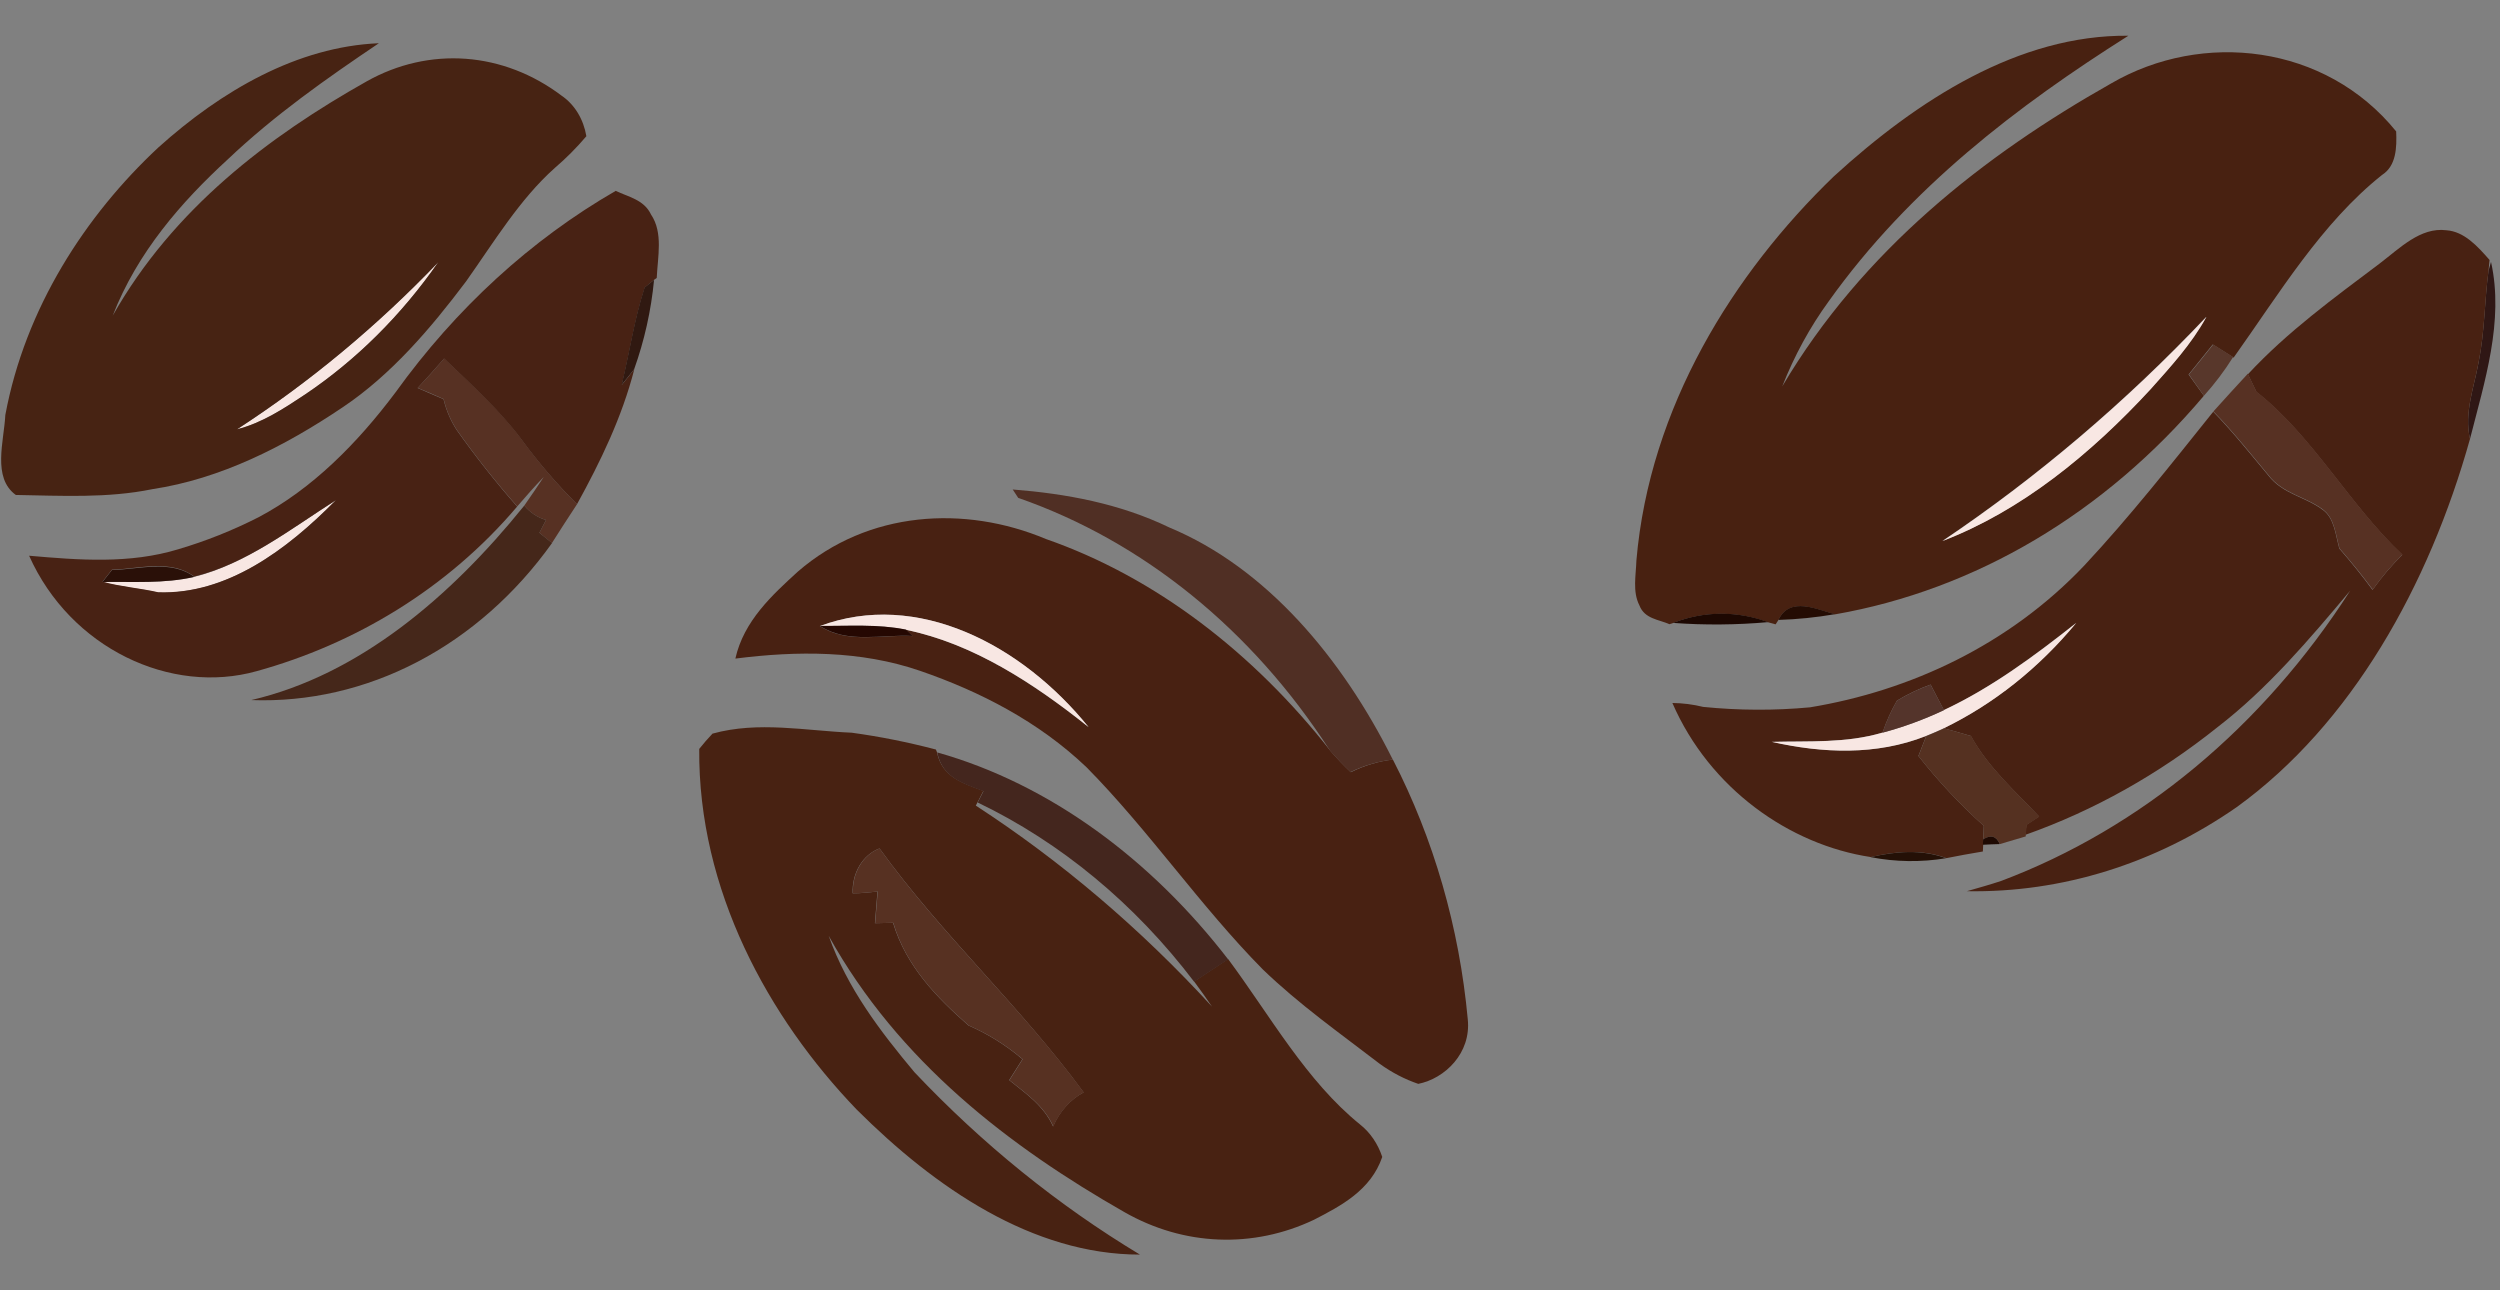 <svg width="62" height="32" viewBox="0 0 62 32" fill="none" xmlns="http://www.w3.org/2000/svg">
<rect x="0" y="0" width="62" height="32" fill="#808080" stroke="none"/>
<g clip-path="url(#clip0_29_1254)">
<path d="M61.777 6.495C62.106 7.965 61.613 9.478 61.256 10.886C61.105 10.234 61.36 9.605 61.471 8.975C61.621 8.233 61.616 7.459 61.715 6.716L61.777 6.495Z" fill="#2F1715"/>
<path d="M60.667 5.71C61.113 5.74 61.442 6.106 61.741 6.447L61.715 6.716C61.616 7.474 61.621 8.232 61.471 8.975C61.359 9.605 61.105 10.234 61.256 10.886C60.239 14.519 58.315 17.961 55.47 20.017C53.452 21.421 51.133 22.143 48.777 22.102C49.06 22.021 49.346 21.941 49.627 21.848C53.093 20.543 56.12 18.026 58.287 14.646C57.266 15.863 56.232 17.082 54.998 18.031C53.538 19.2 51.929 20.102 50.229 20.704L50.255 20.453L50.566 20.249C49.974 19.618 49.315 19.047 48.875 18.251C48.65 18.185 48.426 18.12 48.2 18.061C49.44 17.459 50.56 16.569 51.489 15.446C50.449 16.268 49.38 17.059 48.208 17.61C48.098 17.398 47.986 17.188 47.879 16.977C47.591 17.081 47.312 17.214 47.045 17.375C46.901 17.625 46.781 17.891 46.687 18.169C45.79 18.435 44.863 18.372 43.948 18.397C45.208 18.681 46.542 18.738 47.77 18.251L47.576 18.748C48.072 19.378 48.615 19.958 49.198 20.48L49.183 20.815L49.183 20.948L49.175 21.117C48.872 21.167 48.571 21.222 48.27 21.282C47.657 21.054 47.015 21.111 46.395 21.255C44.383 20.952 42.399 19.559 41.475 17.434C41.731 17.437 41.987 17.469 42.238 17.531C43.119 17.62 44.005 17.624 44.887 17.542C47.374 17.131 49.826 15.994 51.696 14.019C52.818 12.817 53.849 11.507 54.888 10.211C55.37 10.706 55.806 11.254 56.253 11.79C56.613 12.262 57.19 12.32 57.625 12.66C57.894 12.87 57.921 13.272 58.016 13.607C58.302 13.935 58.578 14.275 58.838 14.629C59.062 14.315 59.309 14.024 59.577 13.759C58.273 12.535 57.356 10.818 55.959 9.722L55.748 9.282C56.735 8.219 57.886 7.387 59.017 6.534C59.516 6.155 60.027 5.63 60.667 5.71Z" fill="#482112"/>
<path d="M34.543 18.837C35.557 20.805 36.191 23.003 36.401 25.281C36.487 26.118 35.834 26.748 35.173 26.88C34.838 26.766 34.518 26.599 34.222 26.386C33.235 25.627 32.222 24.915 31.313 24.037C29.768 22.472 28.491 20.593 26.946 19.028C25.753 17.891 24.3 17.148 22.822 16.638C21.343 16.128 19.763 16.139 18.237 16.333C18.446 15.398 19.154 14.754 19.784 14.178C21.532 12.662 23.927 12.523 25.94 13.368C28.659 14.316 31.089 16.194 32.989 18.615C33.151 18.803 33.322 18.982 33.5 19.151C33.832 18.985 34.183 18.879 34.543 18.837ZM20.33 15.525C21.024 15.978 21.87 15.73 22.633 15.775L22.468 15.618C24.124 15.959 25.629 16.945 26.996 18.031C25.346 15.993 22.751 14.623 20.33 15.527L20.33 15.525Z" fill="#482112"/>
<path d="M59.582 13.751C59.314 14.016 59.067 14.307 58.844 14.621C58.582 14.267 58.306 13.928 58.021 13.6C57.926 13.272 57.9 12.87 57.63 12.652C57.196 12.313 56.618 12.254 56.258 11.782C55.811 11.246 55.375 10.698 54.893 10.203C55.175 9.889 55.461 9.576 55.747 9.267L55.957 9.707C57.362 10.81 58.275 12.527 59.582 13.751Z" fill="#573123"/>
<path d="M14.31 12.505C14.099 12.823 13.893 13.145 13.688 13.467L13.377 13.213L13.542 12.895C13.336 12.838 13.149 12.715 13.002 12.539C13.167 12.298 13.331 12.067 13.486 11.828C13.259 12.063 13.042 12.309 12.828 12.559C12.3 11.959 11.8 11.326 11.331 10.664C11.18 10.435 11.069 10.174 11.002 9.896C10.789 9.802 10.575 9.707 10.359 9.62C10.585 9.381 10.804 9.137 11.017 8.888C11.685 9.531 12.38 10.145 12.946 10.911C13.364 11.482 13.819 12.015 14.31 12.505Z" fill="#573123"/>
<path d="M59.425 3.259C59.443 3.666 59.425 4.114 59.077 4.337C57.578 5.528 56.532 7.269 55.394 8.869L55.37 8.854L54.876 8.543C54.677 8.793 54.477 9.04 54.276 9.288L54.656 9.815C52.202 12.724 48.99 14.628 45.509 15.236C45.07 15.122 44.386 14.779 44.104 15.378L44.035 15.484C43.989 15.47 43.895 15.446 43.849 15.433C43.081 15.147 42.254 15.153 41.489 15.451L41.402 15.48C41.142 15.363 40.784 15.351 40.657 15.012C40.483 14.675 40.572 14.265 40.583 13.897C40.912 10.09 42.989 6.777 45.478 4.375C47.551 2.48 50.066 0.859 52.784 0.886C50.041 2.62 47.357 4.661 45.351 7.474C44.886 8.113 44.499 8.822 44.2 9.582C46.201 6.2 49.212 3.845 52.36 2.067C54.618 0.755 57.669 1.093 59.425 3.259ZM54.71 7.861C52.708 9.977 50.514 11.84 48.166 13.418C50.123 12.66 51.84 11.265 53.33 9.65C53.834 9.091 54.345 8.539 54.718 7.861L54.71 7.861Z" fill="#482111"/>
<path d="M54.889 8.543L55.382 8.854C55.166 9.199 54.923 9.521 54.657 9.815L54.286 9.288C54.492 9.04 54.69 8.792 54.889 8.543Z" fill="#58372B"/>
<path d="M54.718 7.861C54.345 8.539 53.834 9.091 53.339 9.65C51.849 11.265 50.132 12.667 48.175 13.418C50.522 11.84 52.716 9.977 54.718 7.861Z" fill="#F8E7E3"/>
<path d="M51.492 15.448C50.563 16.571 49.444 17.461 48.203 18.063C48.058 18.13 47.912 18.194 47.762 18.253C46.533 18.74 45.2 18.683 43.94 18.399C44.854 18.374 45.782 18.437 46.678 18.171C47.199 18.032 47.709 17.845 48.204 17.612C49.384 17.061 50.453 16.27 51.492 15.448Z" fill="#F8E7E3"/>
<path d="M20.331 15.527C22.745 14.623 25.347 15.988 26.998 18.033C25.631 16.939 24.126 15.961 22.47 15.62C21.765 15.472 21.044 15.529 20.331 15.527Z" fill="#F8E7E3"/>
<path d="M10.869 6.502C9.953 7.819 8.834 8.93 7.569 9.781C7.036 10.139 6.488 10.493 5.878 10.647C7.671 9.484 9.345 8.094 10.869 6.502Z" fill="#F8E7E3"/>
<path d="M8.33 12.404C7.104 13.647 5.621 14.746 3.924 14.695C3.465 14.591 2.996 14.559 2.541 14.434C3.3 14.42 4.068 14.479 4.818 14.307C6.103 13.984 7.198 13.126 8.33 12.404Z" fill="#F8E7E3"/>
<path d="M48.885 18.255C49.324 19.051 49.984 19.621 50.576 20.253L50.265 20.457L50.239 20.707L50.239 20.743C50.025 20.806 49.811 20.87 49.597 20.933C49.507 20.734 49.37 20.694 49.185 20.817L49.199 20.482C48.616 19.96 48.074 19.38 47.578 18.75L47.772 18.253C47.922 18.194 48.068 18.13 48.213 18.063C48.436 18.124 48.66 18.188 48.885 18.255Z" fill="#553121"/>
<path d="M49.181 20.817C49.367 20.694 49.51 20.734 49.594 20.933C49.489 20.933 49.28 20.946 49.176 20.95L49.181 20.817Z" fill="#1E0902"/>
<path d="M48.211 17.612C47.716 17.845 47.206 18.032 46.685 18.172C46.78 17.893 46.9 17.627 47.044 17.377C47.311 17.216 47.59 17.083 47.878 16.979C47.989 17.19 48.101 17.4 48.211 17.612Z" fill="#54342B"/>
<path d="M46.389 21.257C47.009 21.113 47.65 21.056 48.263 21.284C47.641 21.387 47.009 21.378 46.389 21.257Z" fill="#241006"/>
<path d="M44.104 15.374C44.386 14.775 45.07 15.118 45.509 15.232C45.044 15.312 44.575 15.36 44.104 15.374Z" fill="#240C03"/>
<path d="M41.49 15.448C42.254 15.15 43.082 15.143 43.85 15.429C43.065 15.499 42.276 15.506 41.49 15.448Z" fill="#1D0802"/>
<path d="M29.001 13.082C31.409 14.085 33.287 16.323 34.541 18.838C34.18 18.879 33.826 18.983 33.492 19.148C33.314 18.979 33.143 18.8 32.981 18.611C31.055 15.62 28.345 13.424 25.251 12.347L25.115 12.139C26.439 12.243 27.769 12.487 29.001 13.082Z" fill="#502F24"/>
<path d="M33.732 27.889C33.981 28.086 34.172 28.367 34.28 28.692C33.997 29.522 33.247 29.909 32.587 30.25C31.837 30.606 31.03 30.773 30.219 30.74C29.408 30.708 28.613 30.476 27.886 30.061C25.049 28.442 22.286 26.336 20.551 23.207C21.013 24.513 21.84 25.588 22.679 26.592C24.364 28.374 26.244 29.894 28.27 31.114C25.613 31.114 23.195 29.464 21.242 27.513C19.056 25.239 17.311 22.068 17.341 18.573C17.444 18.442 17.554 18.317 17.67 18.194C18.811 17.879 19.972 18.122 21.123 18.171C21.825 18.267 22.521 18.407 23.21 18.588L23.236 18.651C23.36 19.29 23.919 19.433 24.388 19.614L24.245 19.892C24.233 19.915 24.21 19.957 24.2 19.979C26.322 21.36 28.289 23.034 30.058 24.964C29.913 24.752 29.765 24.543 29.613 24.339L30.456 23.783C31.505 25.197 32.394 26.808 33.732 27.889ZM21.812 21.041C21.61 21.116 21.435 21.266 21.315 21.467C21.194 21.669 21.135 21.911 21.146 22.155C21.352 22.155 21.557 22.134 21.761 22.108L21.697 22.896L22.146 22.885C22.475 23.975 23.248 24.756 24.018 25.432C24.495 25.638 24.946 25.92 25.356 26.268L25.027 26.787C25.43 27.115 25.881 27.413 26.116 27.936C26.277 27.562 26.544 27.264 26.873 27.091C25.302 24.949 23.368 23.196 21.812 21.041Z" fill="#482212"/>
<path d="M23.244 18.66C26.04 19.447 28.556 21.325 30.459 23.793L29.615 24.348C28.144 22.413 26.308 20.892 24.247 19.902L24.39 19.623C23.922 19.443 23.363 19.299 23.244 18.66Z" fill="#44261E"/>
<path d="M21.812 21.041C23.368 23.202 25.302 24.949 26.879 27.091C26.55 27.264 26.283 27.563 26.123 27.936C25.887 27.413 25.437 27.115 25.034 26.788L25.363 26.268C24.952 25.92 24.502 25.638 24.024 25.432C23.255 24.756 22.475 23.975 22.153 22.885L21.704 22.896L21.768 22.108C21.564 22.134 21.358 22.15 21.153 22.155C21.141 21.912 21.199 21.671 21.319 21.469C21.438 21.268 21.611 21.117 21.812 21.041Z" fill="#573122"/>
<path d="M22.47 15.614L22.634 15.772C21.873 15.726 21.028 15.975 20.332 15.521C21.044 15.529 21.765 15.472 22.47 15.614Z" fill="#250802"/>
<path d="M16.145 5.319C16.451 5.772 16.31 6.371 16.287 6.894L16.221 6.939L15.991 7.129C15.734 7.91 15.617 8.742 15.42 9.546C15.527 9.417 15.63 9.286 15.732 9.153C15.425 10.351 14.887 11.456 14.31 12.504C13.819 12.016 13.362 11.485 12.943 10.914C12.378 10.156 11.682 9.534 11.014 8.892C10.795 9.144 10.576 9.388 10.356 9.623C10.572 9.714 10.786 9.813 10.999 9.9C11.066 10.178 11.177 10.438 11.328 10.668C11.797 11.33 12.297 11.962 12.825 12.563C11.085 14.616 8.783 15.975 6.372 16.643C4.234 17.246 1.745 16.075 0.722 13.782C1.954 13.89 3.219 13.99 4.426 13.62C5.105 13.419 5.769 13.155 6.411 12.828C7.742 12.125 8.86 10.997 9.809 9.731C11.309 7.647 13.169 5.945 15.27 4.733C15.575 4.883 15.968 4.947 16.145 5.319ZM8.33 12.404C7.199 13.126 6.104 13.984 4.819 14.299C4.234 13.861 3.439 14.11 2.777 14.128L2.541 14.426C2.997 14.551 3.466 14.583 3.924 14.688C5.622 14.746 7.105 13.647 8.33 12.404Z" fill="#482214"/>
<path d="M16.221 6.94C16.148 7.701 15.981 8.446 15.728 9.154C15.626 9.286 15.522 9.417 15.415 9.546C15.613 8.742 15.729 7.91 15.986 7.129L16.221 6.94Z" fill="#301911"/>
<path d="M13.924 2.37C14.083 2.477 14.221 2.623 14.328 2.797C14.434 2.971 14.507 3.169 14.542 3.378C14.299 3.664 14.038 3.927 13.759 4.165C12.886 4.944 12.251 6.001 11.559 6.978C10.666 8.166 9.689 9.303 8.501 10.099C7.046 11.079 5.464 11.877 3.78 12.131C2.662 12.36 1.522 12.294 0.392 12.275C-0.197 11.847 0.099 10.948 0.132 10.292C0.626 7.639 2.119 5.344 3.925 3.659C5.495 2.247 7.378 1.157 9.396 1.072C8.1 1.945 6.812 2.849 5.65 3.951C4.499 5.008 3.407 6.255 2.795 7.829C4.295 5.175 6.669 3.382 9.1 2.014C9.862 1.587 10.707 1.396 11.553 1.458C12.398 1.521 13.215 1.835 13.924 2.37ZM10.87 6.502C9.345 8.094 7.671 9.484 5.878 10.647C6.489 10.493 7.03 10.139 7.569 9.781C8.834 8.93 9.953 7.819 10.87 6.502Z" fill="#472313"/>
<path d="M13.541 12.895L13.377 13.213L13.691 13.467C12.789 14.731 11.647 15.739 10.353 16.414C9.06 17.089 7.649 17.414 6.23 17.362C8.899 16.742 11.18 14.8 13.002 12.539C13.149 12.714 13.336 12.838 13.541 12.895Z" fill="#45271A"/>
<path d="M2.777 14.136C3.434 14.125 4.234 13.869 4.819 14.307C4.069 14.479 3.301 14.421 2.541 14.434L2.777 14.136Z" fill="#2A1008"/>
</g>
<defs>
<clipPath id="clip0_29_1254">
<rect width="30.229" height="61.857" fill="white" transform="translate(61.886 0.886) rotate(90)"/>
</clipPath>
</defs>
</svg>
